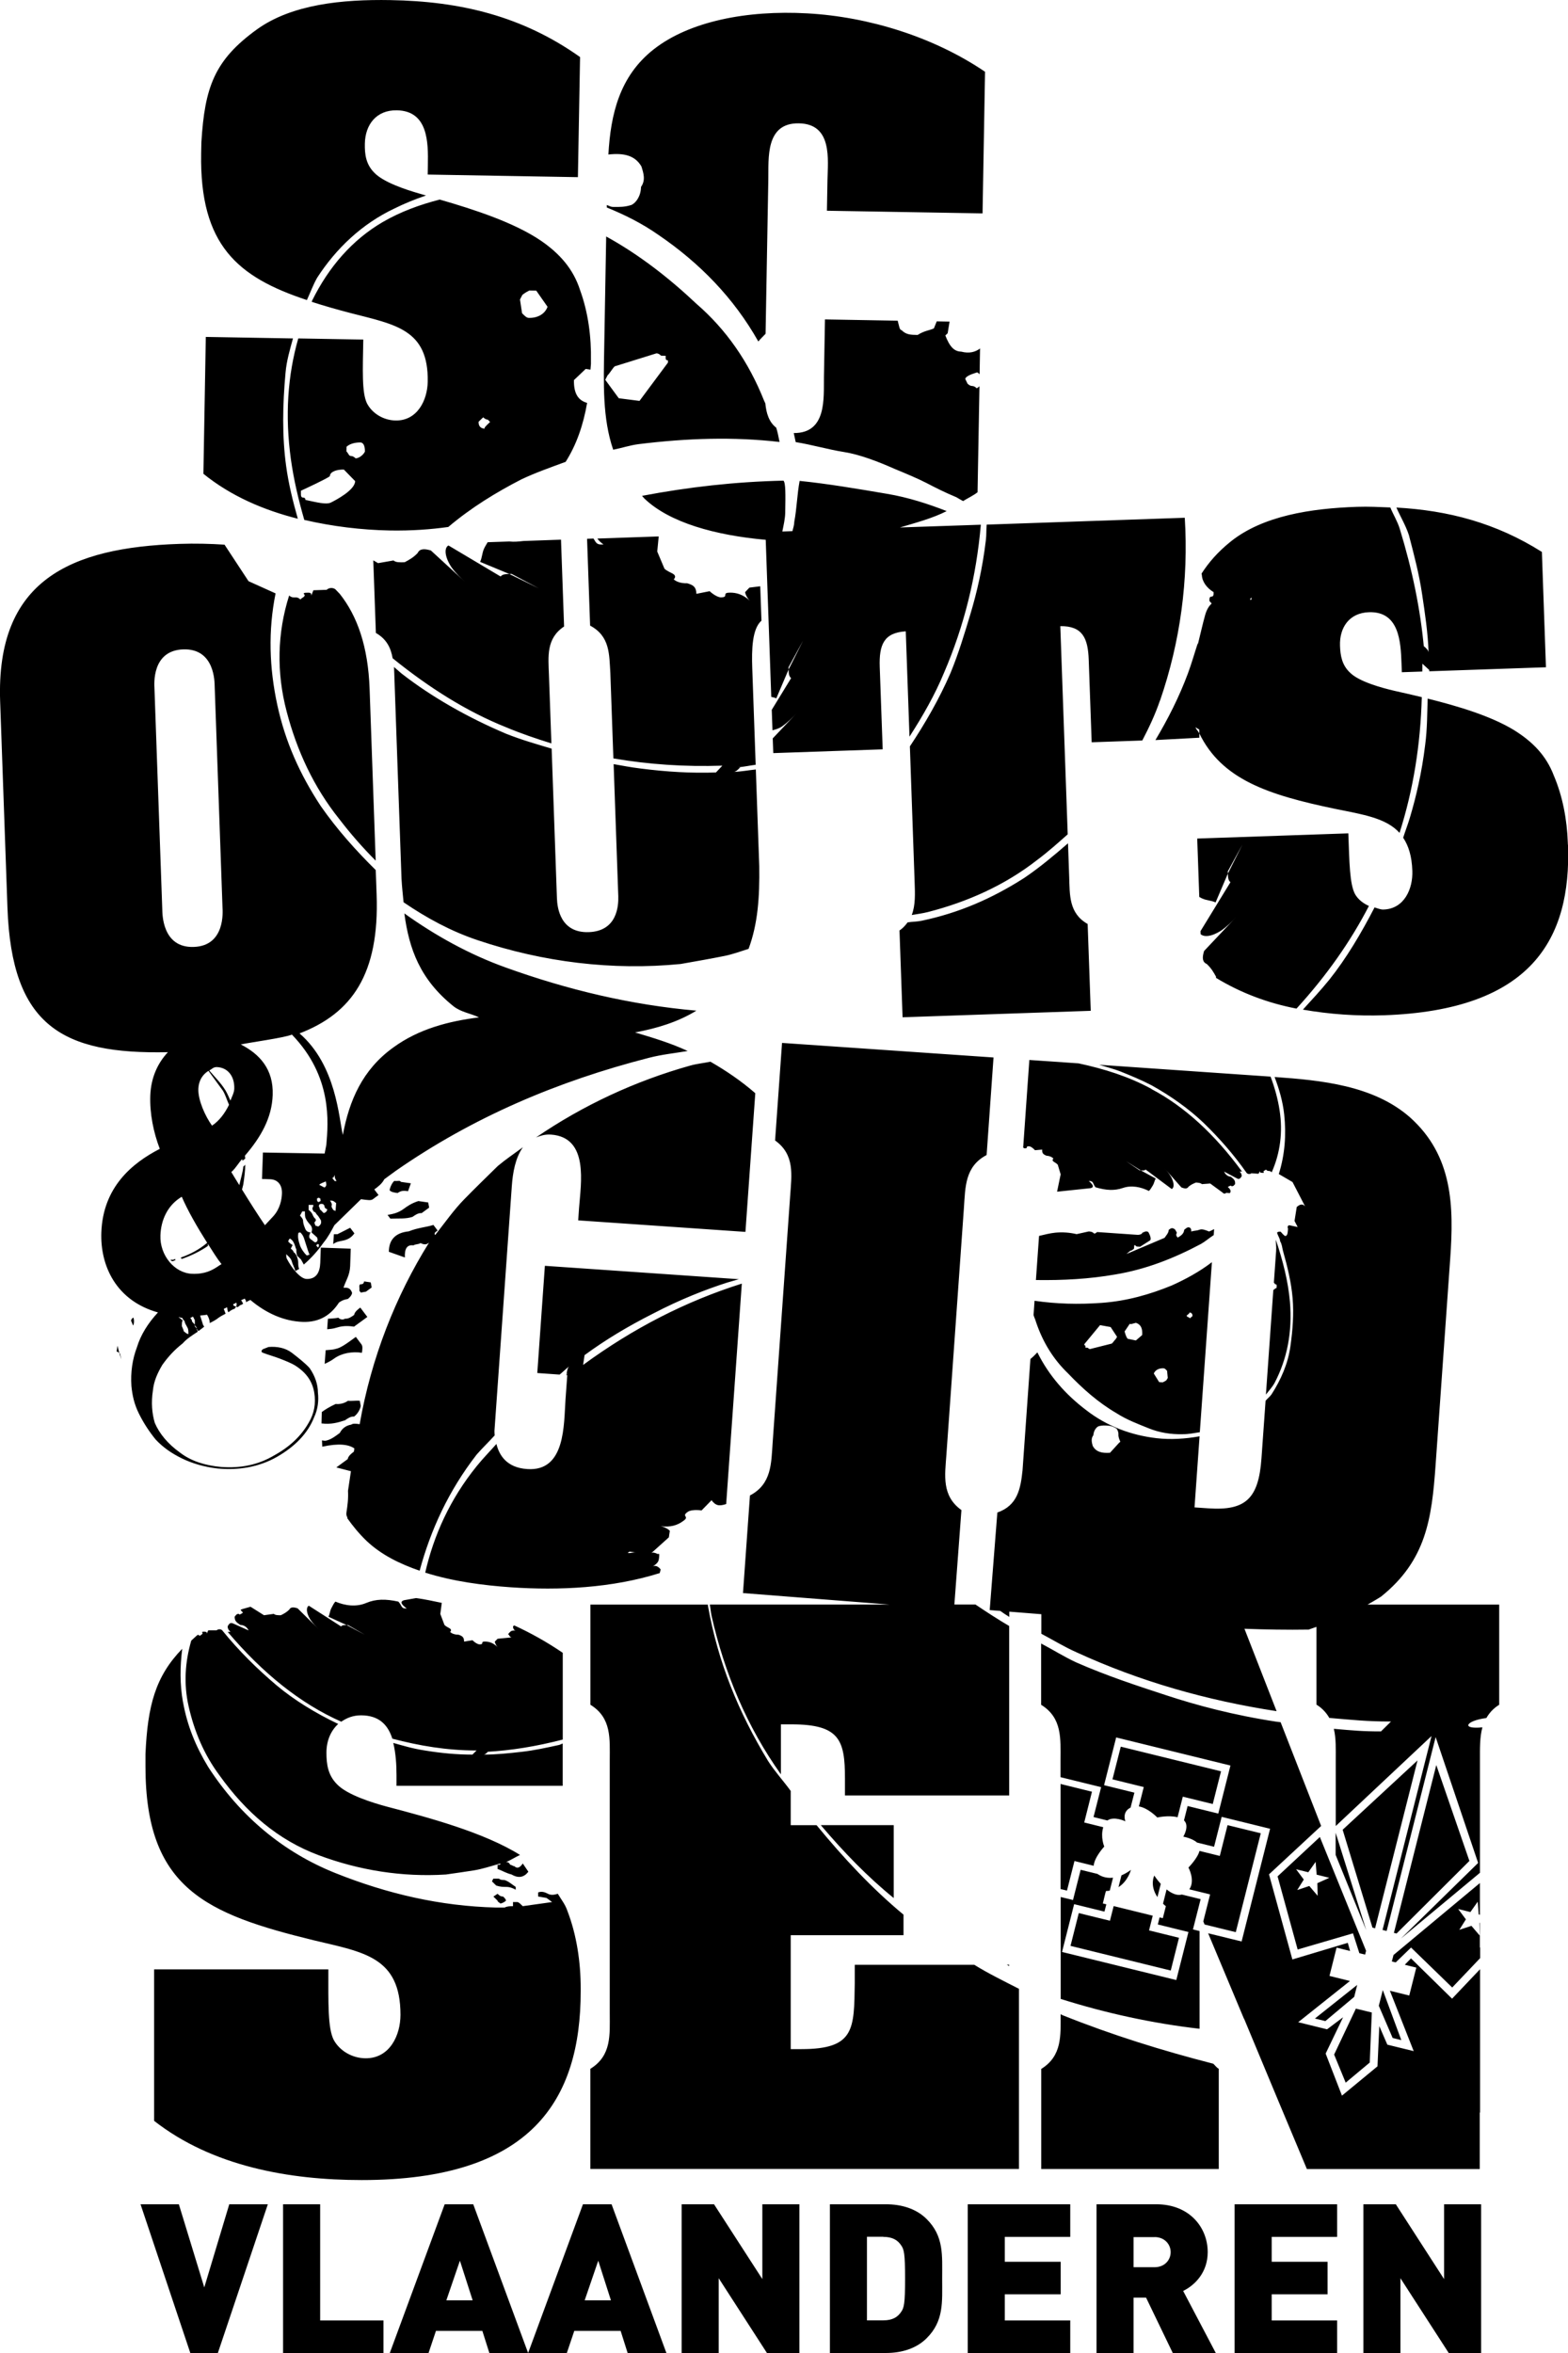<svg width="32" height="48" viewBox="0 0 32 48" fill="none" xmlns="http://www.w3.org/2000/svg">
<g clip-path="url(#clip0_916_32871)">
<path d="M22.865 29.411L22.838 29.433L22.653 29.636C22.482 29.648 22.363 29.616 22.299 29.492C22.28 29.419 22.261 29.345 22.314 29.277C22.32 29.182 22.374 29.113 22.424 29.093C22.498 29.075 22.547 29.078 22.619 29.083C22.691 29.088 22.738 29.115 22.785 29.142C22.807 29.167 22.828 29.217 22.825 29.264C22.822 29.312 22.842 29.361 22.864 29.411H22.865ZM30.332 35.05C30.391 34.948 30.47 34.854 30.596 34.776V32.733H27.909C28.059 32.65 28.159 32.586 28.159 32.586C28.168 32.579 28.177 32.576 28.186 32.569C29.106 31.83 29.22 30.982 29.298 29.882L29.596 25.678C29.672 24.604 29.652 23.576 28.773 22.791C28.029 22.14 26.961 22.037 26.012 21.97C26.105 22.216 26.179 22.466 26.208 22.735C26.252 23.146 26.223 23.551 26.098 23.95L26.378 24.113L26.635 24.61C26.59 24.559 26.541 24.556 26.464 24.622L26.419 24.907L26.483 25.031L26.316 24.995C26.292 24.994 26.266 25.015 26.286 25.065C26.281 25.136 26.278 25.184 26.252 25.206C26.226 25.228 26.203 25.203 26.136 25.126C26.112 25.124 26.087 25.122 26.062 25.144C26.081 25.217 26.126 25.269 26.123 25.316C26.166 25.391 26.163 25.439 26.182 25.512C26.279 25.854 26.354 26.171 26.38 26.485C26.406 26.798 26.382 27.132 26.335 27.464C26.285 27.82 26.141 28.146 25.949 28.445C25.915 28.493 25.866 28.529 25.828 28.575L25.744 29.752C25.686 30.564 25.427 30.823 24.657 30.769L24.378 30.75L24.481 29.3C24.19 29.352 23.894 29.372 23.6 29.338C23.094 29.279 22.596 29.101 22.158 28.759C21.743 28.443 21.405 28.06 21.171 27.588C21.122 27.64 21.075 27.686 21.029 27.723L20.868 29.995C20.828 30.375 20.764 30.712 20.354 30.855L20.198 32.845L20.414 32.862C20.474 32.904 20.535 32.947 20.598 32.984V32.877L21.252 32.929V33.328C21.489 33.453 21.723 33.597 21.965 33.704C23.264 34.301 24.627 34.688 26.053 34.907L25.397 33.226C25.819 33.242 26.266 33.25 26.707 33.243C26.707 33.243 26.776 33.22 26.866 33.187V34.773C26.991 34.851 27.07 34.944 27.129 35.045C27.608 35.085 27.891 35.118 28.388 35.118L28.183 35.32C27.799 35.32 27.614 35.301 27.221 35.267C27.269 35.464 27.26 35.683 27.26 35.902V37.25L29.215 35.414L28.215 39.37L28.299 39.391L29.299 35.435L30.166 38.003L28.59 39.546L30.203 38.204V35.902C30.203 35.672 30.197 35.443 30.253 35.237C29.811 35.282 29.91 35.102 30.333 35.047L30.332 35.05ZM19.293 6.843L19.34 6.798L19.379 6.561L19.117 6.556L19.059 6.699C18.964 6.744 18.87 6.742 18.727 6.833C18.586 6.831 18.492 6.829 18.399 6.734C18.358 6.734 18.351 6.654 18.32 6.542L16.836 6.516L16.815 7.694C16.808 8.117 16.878 8.839 16.199 8.834C16.21 8.893 16.229 8.964 16.239 9.019C16.568 9.071 16.896 9.169 17.225 9.221C17.553 9.273 17.927 9.419 18.255 9.564C18.489 9.661 18.723 9.758 18.91 9.854C19.096 9.951 19.283 10.046 19.517 10.143C19.556 10.167 19.614 10.199 19.655 10.222C19.751 10.161 19.864 10.11 19.95 10.042L19.989 7.88C19.971 7.893 19.957 7.909 19.933 7.921C19.902 7.89 19.871 7.874 19.839 7.874C19.807 7.873 19.776 7.857 19.745 7.826L19.7 7.732C19.7 7.686 19.796 7.64 19.938 7.597C19.956 7.597 19.974 7.622 19.992 7.634L20.001 7.109C19.907 7.18 19.782 7.217 19.616 7.173C19.474 7.17 19.382 7.075 19.292 6.842L19.293 6.843ZM20.017 10.704L18.366 10.76C18.696 10.662 19.035 10.572 19.32 10.426C18.937 10.277 18.536 10.147 18.104 10.074C17.493 9.97 16.883 9.867 16.319 9.81C16.267 10.088 16.262 10.367 16.21 10.644C16.209 10.712 16.187 10.772 16.172 10.835L15.966 10.842C15.991 10.715 16.022 10.59 16.025 10.456C16.031 10.084 16.035 9.852 15.989 9.805C15.004 9.827 14.052 9.935 13.103 10.115C13.12 10.133 13.132 10.152 13.15 10.169C13.663 10.663 14.604 10.921 15.627 11.012L15.74 14.216C15.775 14.224 15.809 14.23 15.843 14.246L16.094 13.657L16.092 13.613L16.39 13.067L16.094 13.657C16.097 13.746 16.099 13.791 16.145 13.834L15.75 14.48L15.765 14.898C15.826 14.879 15.882 14.869 15.954 14.823C16.086 14.729 16.174 14.636 16.261 14.545L15.77 15.063L15.781 15.363L18.014 15.286L17.954 13.609C17.938 13.154 18.036 12.906 18.485 12.879L18.561 15.027C18.836 14.601 19.081 14.17 19.264 13.728C19.679 12.765 19.925 11.761 20.017 10.704ZM8.882 25.197C8.863 25.172 8.866 25.149 8.892 25.131L8.931 25.102L8.845 24.988C8.7 25.035 8.526 25.044 8.342 25.119C8.063 25.147 7.936 25.298 7.936 25.536L8.263 25.652C8.254 25.481 8.302 25.385 8.438 25.405C8.476 25.377 8.544 25.387 8.582 25.358C8.679 25.406 8.717 25.378 8.756 25.349C8.075 26.44 7.578 27.694 7.34 29.053C7.273 29.043 7.206 29.033 7.167 29.062C7.061 29.08 6.984 29.137 6.934 29.232C6.819 29.317 6.741 29.374 6.634 29.392C6.613 29.389 6.593 29.386 6.571 29.383C6.574 29.425 6.574 29.469 6.577 29.512C6.911 29.439 7.111 29.464 7.232 29.547L7.222 29.613C7.183 29.642 7.106 29.699 7.096 29.765C7.019 29.822 6.942 29.878 6.864 29.935L7.162 30.012C7.142 30.145 7.123 30.279 7.102 30.412C7.111 30.583 7.091 30.716 7.071 30.849C7.064 30.894 7.071 30.928 7.09 30.954C7.09 30.954 7.09 30.958 7.087 30.97C7.197 31.125 7.321 31.279 7.477 31.43C7.783 31.721 8.164 31.903 8.564 32.042C8.787 31.217 9.151 30.415 9.728 29.672C9.846 29.537 9.975 29.415 10.095 29.282C10.093 29.248 10.09 29.204 10.091 29.187L10.445 24.198C10.464 23.922 10.518 23.617 10.672 23.403C10.501 23.529 10.323 23.648 10.16 23.785C9.917 24.022 9.675 24.259 9.472 24.467C9.268 24.675 9.094 24.922 8.88 25.196L8.882 25.197ZM8.538 24.501C8.393 24.548 8.315 24.605 8.238 24.661C8.122 24.746 8.015 24.765 7.909 24.784L7.967 24.86C8.14 24.851 8.276 24.87 8.42 24.823C8.459 24.795 8.536 24.738 8.604 24.748C8.642 24.72 8.72 24.663 8.758 24.635L8.739 24.53L8.537 24.501H8.538ZM8.327 24.3L8.385 24.139C8.318 24.129 8.25 24.119 8.183 24.11C8.154 24.071 8.116 24.1 8.048 24.09C8.009 24.118 7.961 24.213 7.951 24.28C7.98 24.318 8.047 24.328 8.115 24.337C8.192 24.28 8.259 24.29 8.327 24.3ZM7.225 26.825C7.187 26.853 7.11 26.91 7.042 26.9C7.003 26.929 6.936 26.919 6.907 26.881C6.826 26.895 6.756 26.9 6.692 26.902L6.677 27.116C6.738 27.109 6.787 27.11 6.878 27.081C7.022 27.034 7.158 27.054 7.225 27.063L7.497 26.865L7.353 26.674C7.314 26.702 7.237 26.759 7.227 26.825H7.225ZM6.933 25.321C7.039 25.302 7.145 25.284 7.233 25.16L7.146 25.046L6.885 25.178H6.814L6.8 25.378C6.841 25.349 6.883 25.33 6.933 25.322V25.321ZM6.33 33.034C6.387 33.118 6.445 33.175 6.501 33.231L6.073 32.809C5.988 32.781 5.93 32.781 5.902 32.837C5.845 32.893 5.788 32.922 5.731 32.95C5.674 32.95 5.617 32.95 5.588 32.922L5.388 32.95L5.113 32.777C5.047 32.798 4.975 32.813 4.91 32.837C4.922 32.856 4.931 32.874 4.96 32.894C4.931 32.922 4.875 32.951 4.875 32.922C4.818 32.922 4.818 32.951 4.789 32.979C4.789 33.063 4.818 33.092 4.904 33.148C4.989 33.148 5.047 33.204 5.074 33.26L4.761 33.12C4.704 33.092 4.675 33.12 4.646 33.176C4.646 33.233 4.675 33.26 4.703 33.289H4.646C5.36 34.133 6.13 34.751 6.957 35.118C6.961 35.119 6.963 35.119 6.966 35.121C7.075 35.046 7.202 34.992 7.368 34.992C7.747 34.992 7.921 35.199 8.007 35.468C8.555 35.613 9.121 35.709 9.726 35.709L9.641 35.793C9.327 35.793 9.013 35.765 8.671 35.709C8.417 35.67 8.226 35.611 8.026 35.555C8.078 35.769 8.092 36.006 8.092 36.215V36.43H11.484V35.567C11.457 35.575 11.437 35.589 11.411 35.596C11.154 35.652 10.897 35.709 10.64 35.737C10.384 35.766 10.127 35.793 9.87 35.793C9.899 35.793 9.927 35.765 9.956 35.737H9.927C10.437 35.709 10.947 35.625 11.485 35.486V33.717C11.16 33.495 10.829 33.311 10.493 33.157L10.47 33.177C10.47 33.233 10.498 33.261 10.526 33.261C10.47 33.261 10.441 33.261 10.412 33.289C10.383 33.318 10.354 33.346 10.383 33.346C10.402 33.383 10.421 33.402 10.441 33.402L10.155 33.43C10.155 33.43 10.127 33.459 10.099 33.487C10.099 33.516 10.127 33.571 10.155 33.6C10.07 33.516 9.985 33.487 9.899 33.487C9.87 33.487 9.842 33.487 9.842 33.516C9.842 33.544 9.814 33.544 9.785 33.544C9.756 33.544 9.699 33.516 9.642 33.46L9.471 33.488C9.471 33.404 9.442 33.375 9.357 33.347C9.271 33.347 9.214 33.319 9.186 33.29C9.214 33.262 9.214 33.234 9.157 33.206C9.157 33.206 9.1 33.178 9.071 33.149L8.986 32.924L9.016 32.698C8.842 32.662 8.669 32.623 8.49 32.6L8.244 32.644C8.158 32.672 8.187 32.728 8.301 32.812C8.244 32.812 8.216 32.812 8.187 32.756C8.187 32.756 8.158 32.699 8.129 32.672C7.873 32.616 7.673 32.616 7.473 32.7C7.273 32.785 7.045 32.757 6.845 32.672C6.816 32.7 6.788 32.756 6.759 32.813C6.731 32.87 6.731 32.925 6.703 32.981L7.073 33.15H7.102L7.445 33.347L7.074 33.15C7.017 33.15 6.989 33.15 6.96 33.178L6.303 32.756C6.246 32.785 6.246 32.896 6.332 33.037L6.33 33.034ZM4.133 33.315C4.133 33.344 4.105 33.344 4.077 33.371C4.055 33.35 4.047 33.351 4.034 33.35C3.985 33.39 3.947 33.43 3.903 33.468C3.777 33.902 3.746 34.353 3.849 34.806C3.963 35.313 4.163 35.791 4.477 36.213C5.019 36.972 5.675 37.536 6.503 37.845C7.331 38.155 8.215 38.295 9.1 38.239C9.3 38.211 9.5 38.182 9.671 38.155C9.842 38.127 10.013 38.071 10.213 38.014C10.213 38.033 10.203 38.042 10.184 38.042H10.155V38.127C10.241 38.155 10.326 38.211 10.441 38.239C10.584 38.323 10.697 38.295 10.783 38.182L10.669 38.014C10.613 38.098 10.555 38.127 10.498 38.07C10.47 38.07 10.441 38.041 10.413 38.041C10.384 37.985 10.355 37.985 10.327 37.985C10.425 37.946 10.516 37.884 10.613 37.84C9.874 37.379 8.75 37.078 7.902 36.856C7.602 36.776 7.084 36.614 6.88 36.4C6.69 36.212 6.662 35.983 6.662 35.755C6.662 35.511 6.75 35.307 6.902 35.168C6.44 34.948 6.003 34.68 5.648 34.383C5.249 34.045 4.877 33.68 4.535 33.258C4.507 33.229 4.45 33.229 4.421 33.258H4.25C4.221 33.315 4.221 33.342 4.221 33.315C4.221 33.287 4.193 33.286 4.165 33.286C4.137 33.286 4.108 33.286 4.136 33.315L4.133 33.315ZM3.734 34.722C3.669 34.359 3.673 33.997 3.719 33.634C3.173 34.198 3.012 34.791 2.969 35.782V36.037C2.969 38.523 4.208 39.046 6.416 39.584C7.424 39.825 8.173 39.919 8.173 41.101C8.173 41.518 7.955 41.988 7.465 41.988C7.193 41.988 6.934 41.84 6.81 41.612C6.688 41.37 6.701 40.86 6.701 40.174H3.145V43.264C4.331 44.191 5.897 44.472 7.382 44.472C10.857 44.472 11.851 42.834 11.851 40.618V40.564C11.851 40.027 11.77 39.476 11.579 38.979C11.534 38.846 11.452 38.747 11.385 38.634L11.382 38.632C11.296 38.66 11.239 38.66 11.182 38.632C11.125 38.604 11.068 38.575 10.982 38.604V38.688L11.153 38.717L11.268 38.801L10.668 38.885C10.612 38.829 10.583 38.801 10.554 38.801H10.469V38.885C10.412 38.885 10.354 38.885 10.298 38.913H10.127C8.985 38.885 7.901 38.632 6.845 38.21C5.789 37.788 4.904 37.057 4.248 36.044C3.992 35.622 3.82 35.199 3.735 34.721L3.734 34.722ZM10.04 38.379L10.126 38.464C10.211 38.492 10.269 38.492 10.326 38.492C10.411 38.492 10.469 38.52 10.525 38.549V38.492C10.44 38.436 10.382 38.379 10.297 38.352C10.268 38.352 10.211 38.352 10.183 38.323H10.068L10.04 38.379H10.04ZM10.155 38.632L10.069 38.689C10.098 38.717 10.126 38.745 10.155 38.773C10.155 38.801 10.183 38.801 10.211 38.83C10.24 38.83 10.297 38.801 10.326 38.773C10.326 38.745 10.297 38.717 10.269 38.689C10.212 38.689 10.183 38.66 10.155 38.632ZM6.646 27.543L6.626 27.823C6.696 27.79 6.764 27.755 6.816 27.716C6.971 27.603 7.183 27.566 7.386 27.596C7.396 27.529 7.405 27.463 7.377 27.425L7.262 27.272C7.068 27.414 6.952 27.499 6.846 27.518C6.787 27.537 6.713 27.535 6.646 27.544V27.543ZM6.851 28.64C6.736 28.693 6.641 28.75 6.567 28.805C6.565 28.883 6.562 28.961 6.561 29.037C6.757 29.062 6.9 29.019 7.042 28.973C7.081 28.945 7.158 28.888 7.225 28.898C7.303 28.841 7.351 28.746 7.362 28.68L7.343 28.576C7.276 28.566 7.17 28.584 7.102 28.575C7.025 28.631 6.919 28.65 6.851 28.64L6.851 28.64ZM7.354 26.197C7.315 26.225 7.344 26.264 7.334 26.33L7.363 26.368L7.469 26.349L7.585 26.264L7.566 26.16L7.431 26.14C7.424 26.185 7.399 26.203 7.354 26.197ZM12.809 31.68L12.847 31.652C12.915 31.661 12.982 31.671 12.982 31.671C12.915 31.661 12.876 31.69 12.809 31.68ZM10.759 29.968C10.329 29.939 10.185 29.674 10.131 29.456C9.998 29.607 9.86 29.746 9.73 29.907C9.182 30.583 8.852 31.32 8.678 32.081C9.244 32.26 9.855 32.34 10.428 32.38C11.406 32.447 12.491 32.397 13.464 32.09L13.483 32.016C13.425 31.94 13.358 31.93 13.319 31.959C13.396 31.902 13.435 31.874 13.446 31.807C13.455 31.741 13.465 31.674 13.427 31.703C13.363 31.671 13.318 31.664 13.292 31.683L13.65 31.361C13.65 31.361 13.66 31.295 13.67 31.229C13.641 31.191 13.545 31.143 13.478 31.132C13.68 31.161 13.825 31.115 13.941 31.029C13.98 31.001 14.018 30.973 13.99 30.934C13.961 30.896 13.999 30.868 14.038 30.84C14.077 30.811 14.183 30.793 14.318 30.812L14.521 30.604C14.608 30.718 14.675 30.728 14.82 30.682L15.139 26.185C13.999 26.545 12.925 27.093 11.9 27.844L11.93 27.644C12.356 27.332 12.81 27.058 13.333 26.794C13.893 26.502 14.405 26.304 14.84 26.164C14.918 26.139 15.001 26.12 15.079 26.095L11.12 25.822L10.965 28.009L11.421 28.041C11.489 27.986 11.55 27.922 11.62 27.871C11.582 27.9 11.572 27.966 11.562 28.032L11.6 28.004C11.583 28.018 11.568 28.035 11.551 28.049L11.577 28.051L11.541 28.549C11.505 29.059 11.544 30.023 10.76 29.968H10.759ZM12.444 35.903V41.075C12.444 41.504 12.485 41.934 12.048 42.203V44.245H20.795V40.571C20.488 40.413 20.177 40.263 19.884 40.081H17.444V40.457C17.43 41.397 17.444 41.801 16.354 41.801H16.137V39.477H18.439V39.058C17.795 38.524 17.213 37.9 16.665 37.233H16.137V36.534C15.987 36.328 15.818 36.145 15.678 35.928C15.064 34.918 14.654 33.908 14.449 32.764C14.447 32.754 14.447 32.744 14.445 32.733H12.049V34.776C12.485 35.044 12.444 35.474 12.444 35.904L12.444 35.903ZM20.596 40.08H20.545C20.562 40.088 20.578 40.097 20.596 40.104V40.08ZM18.239 38.719V37.232H16.751C17.216 37.779 17.704 38.286 18.239 38.719ZM14.088 21.737C12.962 22.052 11.899 22.547 10.94 23.203C11.029 23.17 11.117 23.137 11.243 23.145C12.026 23.199 11.853 24.148 11.817 24.646L11.8 24.895L15.213 25.13L15.414 22.301C15.13 22.054 14.821 21.843 14.498 21.658C14.361 21.687 14.224 21.699 14.088 21.737ZM15.305 30.508L15.163 32.498L18.153 32.732H14.486C14.501 32.81 14.505 32.887 14.522 32.964C14.784 34.124 15.24 35.219 15.937 36.196V35.176H16.155C17.135 35.176 17.244 35.498 17.244 36.277V36.627H20.596V33.17C20.356 33.029 20.133 32.883 19.907 32.731H19.477L19.621 30.805C19.215 30.514 19.284 30.097 19.314 29.678L19.672 24.636C19.701 24.217 19.691 23.795 20.135 23.562L20.276 21.572L15.96 21.275L15.818 23.265C16.225 23.556 16.155 23.973 16.126 24.392L15.768 29.434C15.739 29.853 15.748 30.275 15.305 30.507V30.508ZM18.809 18.783C18.714 18.803 18.618 18.801 18.523 18.816C18.478 18.875 18.431 18.932 18.357 18.981L18.42 20.752L22.26 20.62L22.197 18.849C21.811 18.63 21.833 18.255 21.82 17.883L21.796 17.203C21.513 17.448 21.226 17.69 20.905 17.908C20.241 18.332 19.573 18.622 18.809 18.783ZM23.497 22.212C23.034 21.96 22.533 21.804 22.011 21.692L21.007 21.623L20.881 23.411C20.89 23.413 20.897 23.424 20.906 23.425C20.93 23.426 20.954 23.428 20.956 23.404C20.958 23.381 20.982 23.383 21.006 23.384C21.03 23.386 21.077 23.413 21.122 23.464L21.269 23.451C21.264 23.522 21.287 23.548 21.357 23.576C21.43 23.581 21.476 23.609 21.499 23.634C21.474 23.656 21.472 23.68 21.518 23.707C21.518 23.707 21.565 23.734 21.587 23.759L21.646 23.956L21.573 24.31L22.259 24.238C22.333 24.219 22.312 24.169 22.22 24.091C22.269 24.094 22.293 24.096 22.314 24.145C22.314 24.145 22.334 24.195 22.358 24.22C22.572 24.283 22.741 24.294 22.916 24.234C23.09 24.174 23.282 24.212 23.447 24.295C23.473 24.273 23.5 24.227 23.528 24.181C23.556 24.135 23.559 24.087 23.586 24.041L23.282 23.876L23.258 23.875L22.98 23.687L23.282 23.876C23.331 23.879 23.354 23.881 23.381 23.859L23.912 24.255C23.962 24.235 23.968 24.14 23.904 24.015C23.861 23.941 23.816 23.89 23.771 23.839L24.109 24.222C24.18 24.251 24.228 24.255 24.256 24.208C24.308 24.164 24.358 24.143 24.408 24.123C24.457 24.127 24.505 24.13 24.527 24.156L24.698 24.143L24.952 24.329C24.974 24.354 24.999 24.357 25.024 24.334C25.048 24.336 25.073 24.337 25.097 24.339C25.122 24.317 25.127 24.269 25.057 24.216C25.083 24.195 25.132 24.174 25.131 24.198C25.179 24.201 25.181 24.178 25.206 24.155C25.211 24.084 25.189 24.058 25.12 24.005C25.048 24 25.002 23.949 24.982 23.9L25.24 24.037C25.287 24.065 25.312 24.042 25.34 23.996C25.343 23.948 25.321 23.923 25.299 23.897L25.348 23.9C24.794 23.143 24.177 22.573 23.497 22.215L23.497 22.212ZM24.035 25.246C24.013 25.221 23.99 25.195 24.018 25.149C24.018 25.149 23.997 25.1 23.974 25.074C23.927 25.046 23.904 25.045 23.852 25.089C23.847 25.16 23.795 25.205 23.767 25.251L22.989 25.581C23.016 25.559 23.041 25.537 23.068 25.515C23.091 25.516 23.118 25.494 23.143 25.472L23.148 25.4C23.164 25.401 23.18 25.411 23.195 25.428C23.219 25.43 23.244 25.431 23.267 25.433L23.471 25.303C23.497 25.281 23.478 25.207 23.435 25.133C23.388 25.105 23.363 25.128 23.312 25.148C23.311 25.172 23.261 25.193 23.212 25.19L22.39 25.133C22.363 25.155 22.338 25.178 22.315 25.152C22.293 25.127 22.244 25.122 22.219 25.121L21.972 25.176C21.828 25.142 21.683 25.132 21.536 25.146C21.427 25.157 21.316 25.186 21.205 25.212L21.141 26.112C21.69 26.12 22.226 26.092 22.764 25.998C23.379 25.896 23.954 25.672 24.511 25.375C24.596 25.327 24.684 25.25 24.77 25.195L24.778 25.073C24.743 25.089 24.711 25.11 24.674 25.122C24.604 25.093 24.532 25.065 24.483 25.085C24.433 25.105 24.384 25.102 24.31 25.122C24.312 25.098 24.314 25.074 24.291 25.049C24.245 25.021 24.219 25.044 24.167 25.088C24.162 25.16 24.111 25.204 24.034 25.247L24.035 25.246ZM24.335 26.849L24.309 26.871L24.284 26.893C24.269 26.876 24.254 26.867 24.237 26.866L24.215 26.84C24.267 26.796 24.293 26.774 24.268 26.772C24.317 26.776 24.339 26.802 24.336 26.849H24.335ZM23.832 28.11L23.804 28.156C23.804 28.156 23.779 28.178 23.728 28.199L23.656 28.194L23.547 28.019C23.576 27.949 23.652 27.906 23.749 27.913C23.773 27.914 23.796 27.94 23.818 27.965L23.832 28.11V28.11ZM23.31 27.234L23.181 27.345L23.013 27.31C22.991 27.285 22.97 27.234 22.951 27.161L23.059 27.001C23.058 27.024 23.108 27.004 23.182 26.985C23.277 27.016 23.32 27.091 23.31 27.234ZM22.797 27.271L22.77 27.317C22.745 27.339 22.717 27.385 22.691 27.408L22.246 27.52C22.23 27.519 22.214 27.51 22.199 27.494C22.199 27.494 22.175 27.492 22.15 27.49L22.152 27.467C22.153 27.451 22.146 27.443 22.13 27.442L22.131 27.418L22.45 27.032L22.666 27.071L22.798 27.272L22.797 27.271ZM24.486 29.217L24.733 25.746C24.733 25.746 24.73 25.749 24.73 25.75C24.472 25.947 24.194 26.096 23.918 26.221C23.467 26.406 22.996 26.541 22.482 26.578C22.008 26.612 21.559 26.6 21.113 26.535L21.093 26.826C21.102 26.866 21.126 26.906 21.142 26.965C21.282 27.383 21.501 27.733 21.797 28.017C22.091 28.325 22.412 28.611 22.785 28.828C22.994 28.963 23.231 29.051 23.444 29.137C23.657 29.224 23.897 29.264 24.141 29.257C24.26 29.258 24.373 29.233 24.488 29.216L24.486 29.217ZM25.922 21.962L22.432 21.721C22.579 21.767 22.748 21.81 22.865 21.857C23.078 21.943 23.291 22.03 23.502 22.14C23.899 22.36 24.269 22.625 24.566 22.909C24.884 23.218 25.177 23.55 25.442 23.928C25.464 23.953 25.513 23.957 25.539 23.934C25.588 23.938 25.636 23.941 25.684 23.944C25.712 23.898 25.714 23.875 25.712 23.898C25.71 23.922 25.734 23.924 25.759 23.925C25.782 23.927 25.807 23.929 25.784 23.904C25.786 23.88 25.81 23.882 25.836 23.859C25.851 23.876 25.866 23.885 25.883 23.886C25.907 23.887 25.931 23.889 25.953 23.915C26.128 23.52 26.182 23.092 26.115 22.656C26.079 22.417 26.014 22.186 25.93 21.962C25.927 21.962 25.924 21.962 25.922 21.962ZM26.037 25.285C26.038 25.366 26.049 25.43 26.043 25.524L25.997 26.171C26.003 26.173 26.005 26.171 26.012 26.174C26.011 26.189 26.018 26.198 26.034 26.199C26.058 26.2 26.056 26.224 26.054 26.248L26.053 26.272C26.026 26.282 26.009 26.3 25.986 26.317L25.835 28.449C25.895 28.37 25.962 28.301 26.012 28.211C26.266 27.725 26.377 27.181 26.325 26.554C26.287 26.128 26.18 25.716 26.036 25.285L26.037 25.285ZM27.517 17L24.433 17.106L24.475 18.297C24.498 18.307 24.51 18.319 24.534 18.329C24.626 18.37 24.716 18.367 24.808 18.409L25.059 17.82L25.057 17.776L25.355 17.23L25.059 17.82C25.062 17.909 25.064 17.954 25.111 17.997L24.5 18.995L24.503 19.057C24.569 19.118 24.721 19.112 24.92 18.985C25.052 18.892 25.14 18.799 25.227 18.707L24.573 19.4C24.532 19.535 24.535 19.624 24.628 19.665C24.721 19.751 24.77 19.839 24.818 19.926C24.818 19.934 24.815 19.939 24.815 19.947C25.32 20.255 25.874 20.462 26.459 20.575C27.075 19.901 27.564 19.203 27.937 18.481C27.821 18.429 27.72 18.352 27.656 18.244C27.543 18.038 27.539 17.595 27.517 17.001L27.517 17ZM24.479 39.392L24.346 39.359L24.503 38.742L24.121 38.648C24.015 38.676 23.904 38.621 23.808 38.543L23.735 38.834C23.753 38.851 23.771 38.869 23.793 38.886L23.731 39.13L23.665 39.114L23.629 39.258L24.254 39.412L24.006 40.392L21.674 39.819L21.921 38.844L22.54 38.996L22.578 38.847L22.507 38.83C22.507 38.83 22.566 38.576 22.571 38.576C22.598 38.575 22.624 38.572 22.648 38.568L22.715 38.304C22.614 38.315 22.503 38.3 22.397 38.227L22.054 38.143L21.898 38.759L21.647 38.698V40.777C22.572 41.069 23.519 41.275 24.481 41.386V39.394L24.479 39.392ZM24.272 38.541L24.696 38.645L24.557 39.195L24.583 39.259L25.22 39.415L25.73 37.398L25.052 37.232L24.894 37.86L24.48 37.758C24.439 37.911 24.254 38.097 24.254 38.097C24.254 38.097 24.398 38.359 24.272 38.541V38.541ZM22.705 36.298L23.342 36.455L23.242 36.85C23.434 36.882 23.618 37.076 23.618 37.076C23.618 37.076 23.844 37.024 24.032 37.071L24.139 36.651L24.75 36.801L24.919 36.134L22.873 35.631L22.703 36.299L22.705 36.298ZM23.525 39.079L22.728 38.883L22.652 39.182L22.016 39.026L21.847 39.695L23.893 40.198L24.061 39.53L23.45 39.379L23.525 39.079H23.525ZM22.826 38.497C23.022 38.373 23.08 38.144 23.08 38.144C23.08 38.144 23.002 38.208 22.887 38.256L22.826 38.497ZM23.557 38.261C23.557 38.261 23.456 38.454 23.621 38.7L23.689 38.43C23.608 38.341 23.557 38.261 23.557 38.261ZM21.645 38.536L21.775 38.567L21.928 37.964L22.32 38.061C22.334 37.884 22.536 37.669 22.536 37.669C22.536 37.669 22.454 37.481 22.515 37.274L22.127 37.178L22.285 36.55L21.644 36.392V38.535L21.645 38.536ZM21.645 36.254L22.472 36.457L22.317 37.067L22.6 37.137C22.734 37.042 22.967 37.154 22.967 37.154C22.967 37.154 22.89 36.964 23.073 36.874L23.151 36.569L22.532 36.417L22.779 35.443L25.111 36.016L24.863 36.996L24.237 36.842L24.163 37.135C24.283 37.247 24.149 37.467 24.149 37.467C24.149 37.467 24.332 37.499 24.429 37.587L24.777 37.673L24.932 37.063L25.92 37.306L25.339 39.605L24.656 39.438L25.387 41.182C25.387 41.182 25.389 41.182 25.39 41.182L26.067 42.806H26.067L26.671 44.247H30.199V43.094H30.205V40.171L29.634 40.772L28.796 39.95L28.669 40.08L28.904 40.138L28.76 40.708L28.365 40.61L28.851 41.842L28.313 41.71L28.149 41.332L28.112 42.152L27.387 42.75L27.054 41.892L27.41 41.151L27.083 41.397L26.494 41.252L27.55 40.411L27.132 40.308L27.277 39.731L27.553 39.799L27.506 39.633L26.375 39.972L25.898 38.236L26.962 37.249L26.135 35.132C26.108 35.128 26.084 35.127 26.057 35.123C25.169 34.988 24.419 34.786 23.804 34.584C23.189 34.383 22.575 34.181 21.961 33.911C21.714 33.796 21.488 33.653 21.248 33.527V34.777C21.683 35.046 21.643 35.476 21.643 35.905V36.255L21.645 36.254ZM30.193 39.227L30.198 39.484L30.029 39.286L29.782 39.368L29.916 39.154L29.759 38.943L30.008 39.005L30.158 38.793L30.178 39.054L30.202 39.06V38.413L28.439 39.881L28.405 40.013L28.484 40.032L28.797 39.729L29.637 40.544L30.207 39.945V39.728H30.201V39.224L30.193 39.227ZM29.312 36.006L28.447 39.43L28.501 39.443L29.988 37.962L29.312 36.006ZM27.048 41.229L27.637 40.735L27.698 40.491L26.835 41.177L27.048 41.229V41.229ZM27.996 41.054L27.671 40.975L27.227 41.912L27.463 42.485L27.954 42.075L27.996 41.054ZM26.721 38.473L26.474 38.556L26.608 38.342L26.451 38.132L26.7 38.193L26.85 37.981L26.87 38.242L27.129 38.306L26.885 38.416L26.891 38.673L26.722 38.475L26.721 38.473ZM26.483 39.769L27.612 39.439L27.742 39.844L27.859 39.873L27.879 39.795L26.936 37.474L26.073 38.277L26.483 39.77L26.483 39.769ZM27.882 39.375L27.258 37.387V37.839L27.882 39.375ZM28.929 35.912L27.401 37.326L28.009 39.322L28.063 39.336L28.929 35.912H28.929ZM28.423 41.574L28.598 41.617L28.22 40.596L28.139 40.917L28.422 41.575L28.423 41.574ZM28.486 44.966H27.824V48H28.58V46.474L29.566 48H30.227V44.966H29.471V46.492L28.486 44.966ZM27.288 44.966H25.196V48H27.288V47.336H25.953V46.803H27.093V46.139H25.953V45.631H27.288V44.967V44.966ZM21.25 44.246H24.873V42.204C24.823 42.173 24.799 42.134 24.761 42.099C23.724 41.833 22.699 41.515 21.69 41.111C21.674 41.105 21.66 41.095 21.645 41.089C21.645 41.515 21.681 41.938 21.25 42.205V44.247V44.246ZM23.562 45.635C23.77 45.635 23.891 45.785 23.891 45.943C23.891 46.101 23.77 46.25 23.562 46.25H23.134V45.636H23.562V45.635ZM23.597 44.966H22.378V48H23.134V46.87H23.389L23.934 48H24.812L24.146 46.734C24.388 46.615 24.647 46.355 24.647 45.942C24.647 45.443 24.28 44.966 23.597 44.966ZM21.842 44.966H19.75V48H21.842V47.336H20.506V46.803H21.647V46.139H20.506V45.631H21.842V44.967V44.966ZM18.026 45.631C18.216 45.631 18.32 45.699 18.389 45.801C18.45 45.886 18.471 45.971 18.471 46.482C18.471 46.994 18.45 47.079 18.389 47.164C18.32 47.266 18.217 47.334 18.026 47.334H17.693V45.629H18.026V45.631ZM18.078 44.966H16.937V48H18.078C18.398 48 18.696 47.911 18.908 47.702C19.266 47.348 19.228 46.96 19.228 46.483C19.228 46.006 19.266 45.618 18.908 45.264C18.696 45.055 18.398 44.966 18.078 44.966ZM14.572 44.966H13.911V48H14.667V46.474L15.652 48H16.314V44.966H15.558V46.492L14.572 44.966ZM11.932 46.926L12.209 46.117L12.468 46.926H11.932H11.932ZM11.897 44.966L10.778 48H11.568L11.72 47.549H12.666L12.809 48H13.6L12.481 44.966H11.897ZM9.109 46.926L9.386 46.117L9.646 46.926H9.11H9.109ZM9.075 44.966L7.955 48H8.746L8.897 47.549H9.844L9.987 48H10.778L9.658 44.966H9.075ZM6.533 44.966H5.777V48H7.826V47.336H6.534V44.966H6.533ZM3.65 44.966H2.868L3.884 48H4.446L5.466 44.966H4.679L4.169 46.662L3.65 44.966ZM2.702 26.892C2.684 26.906 2.665 26.935 2.684 26.965C2.702 26.994 2.702 27.024 2.721 27.039C2.74 26.98 2.74 26.921 2.721 26.877L2.702 26.892ZM2.455 27.629C2.455 27.619 2.449 27.61 2.436 27.6L2.474 27.733L2.455 27.63V27.629ZM2.398 27.452L2.379 27.571C2.398 27.571 2.416 27.585 2.435 27.601L2.398 27.453V27.452ZM3.539 25.698H3.482C3.482 25.712 3.501 25.727 3.52 25.727C3.539 25.727 3.539 25.727 3.558 25.712H3.577V25.683C3.564 25.683 3.552 25.688 3.539 25.698ZM3.954 19.317C3.304 19.34 3.315 18.627 3.312 18.558L3.152 14.037C3.15 13.968 3.09 13.27 3.739 13.247C4.389 13.225 4.378 13.925 4.381 13.995L4.541 18.515C4.544 18.585 4.604 19.295 3.954 19.317ZM3.71 24.414C3.83 24.693 4.024 25.032 4.228 25.353C4.078 25.48 3.895 25.582 3.691 25.653C3.691 25.653 3.691 25.668 3.71 25.682C3.881 25.623 4.072 25.535 4.243 25.417V25.375C4.336 25.519 4.428 25.672 4.521 25.788C4.495 25.802 4.47 25.818 4.456 25.828C4.328 25.915 4.182 25.994 3.923 25.985C3.561 25.973 3.259 25.606 3.274 25.203C3.284 24.893 3.416 24.586 3.71 24.413V24.414ZM3.73 26.936L3.643 26.868C3.671 26.87 3.687 26.883 3.716 26.884C3.717 26.884 3.718 26.884 3.719 26.884C3.733 26.908 3.744 26.932 3.768 26.951C3.768 26.994 3.806 27.039 3.826 27.084C3.845 27.113 3.845 27.157 3.845 27.216L3.807 27.202L3.75 27.157C3.75 27.143 3.731 27.098 3.712 27.054C3.712 26.995 3.712 26.951 3.731 26.937L3.73 26.936ZM4.327 22.963C4.186 22.766 4.04 22.441 4.048 22.212C4.054 22.046 4.132 21.921 4.254 21.845L4.548 22.248C4.604 22.341 4.63 22.441 4.674 22.537C4.592 22.705 4.479 22.861 4.328 22.962L4.327 22.963ZM4.702 22.451C4.671 22.384 4.644 22.316 4.605 22.249C4.513 22.097 4.387 21.973 4.271 21.838C4.32 21.812 4.353 21.766 4.425 21.768C4.648 21.776 4.79 21.955 4.781 22.211C4.778 22.292 4.733 22.371 4.702 22.452V22.451ZM4.721 23.91C4.816 23.824 4.862 23.73 4.943 23.643C4.943 23.656 4.948 23.666 4.948 23.679L5.005 23.635C5.005 23.615 4.998 23.595 4.998 23.576C5.324 23.198 5.549 22.804 5.565 22.338C5.584 21.809 5.296 21.501 4.914 21.306C5.127 21.261 5.77 21.176 5.958 21.106C6.788 21.964 6.698 22.897 6.66 23.354C6.648 23.417 6.637 23.473 6.625 23.532L5.366 23.511L5.347 24.05L5.514 24.056C5.662 24.061 5.761 24.165 5.754 24.348C5.75 24.467 5.716 24.657 5.58 24.808L5.407 24.994C5.264 24.785 5.097 24.522 4.939 24.266C4.947 24.227 4.961 24.188 4.967 24.15C4.986 24.017 5.005 23.885 5.005 23.752C5.005 23.767 4.986 23.781 4.967 23.797V23.782C4.958 23.911 4.911 24.046 4.884 24.176C4.829 24.086 4.768 23.99 4.721 23.91ZM5.878 25.227C5.878 25.227 5.879 25.224 5.88 25.222C5.88 25.223 5.88 25.226 5.88 25.227H5.878ZM6.071 25.154L6.127 25.14C6.146 25.154 6.184 25.199 6.204 25.258C6.223 25.317 6.242 25.376 6.26 25.434C6.279 25.494 6.298 25.552 6.317 25.596L6.26 25.611C6.184 25.537 6.146 25.464 6.127 25.419C6.09 25.315 6.071 25.227 6.09 25.153H6.071V25.154ZM6.318 25.257C6.299 25.213 6.318 25.183 6.337 25.139C6.28 25.139 6.242 25.11 6.223 25.05C6.204 25.007 6.185 24.947 6.185 24.903C6.185 24.864 6.15 24.831 6.122 24.797C6.139 24.771 6.153 24.739 6.168 24.712H6.223C6.223 24.785 6.223 24.83 6.242 24.859C6.26 24.904 6.298 24.947 6.337 24.992C6.375 25.037 6.375 25.095 6.356 25.14L6.47 25.242C6.489 25.287 6.489 25.331 6.432 25.345C6.413 25.331 6.376 25.315 6.376 25.302C6.338 25.287 6.338 25.272 6.318 25.257ZM6.451 25.404L6.489 25.375L6.508 25.389C6.508 25.419 6.508 25.434 6.489 25.448L6.451 25.404ZM6.489 25.021C6.476 25.011 6.464 25.007 6.451 25.007C6.432 25.007 6.432 24.992 6.432 24.977C6.413 24.963 6.413 24.933 6.432 24.918C6.451 24.904 6.451 24.874 6.432 24.859C6.413 24.845 6.394 24.815 6.376 24.771C6.357 24.727 6.318 24.697 6.299 24.682V24.579H6.394C6.394 24.594 6.394 24.623 6.376 24.639C6.376 24.653 6.376 24.683 6.394 24.698C6.394 24.712 6.413 24.727 6.432 24.727C6.451 24.756 6.47 24.786 6.49 24.801C6.509 24.83 6.528 24.86 6.547 24.889C6.565 24.948 6.547 24.992 6.49 25.022L6.489 25.021ZM6.546 24.461C6.533 24.471 6.533 24.481 6.546 24.49C6.546 24.505 6.527 24.505 6.508 24.52H6.489L6.47 24.49V24.447L6.508 24.432L6.546 24.461ZM6.514 24.169C6.552 24.132 6.603 24.124 6.648 24.1C6.659 24.146 6.676 24.194 6.621 24.225L6.514 24.169ZM6.602 24.742C6.583 24.727 6.565 24.698 6.526 24.668C6.526 24.653 6.526 24.639 6.507 24.609C6.507 24.609 6.507 24.579 6.526 24.564C6.583 24.549 6.602 24.564 6.621 24.594C6.621 24.638 6.64 24.653 6.678 24.668C6.678 24.698 6.659 24.727 6.621 24.742H6.602ZM6.773 24.579C6.773 24.549 6.754 24.52 6.736 24.491C6.754 24.491 6.792 24.491 6.812 24.506C6.828 24.518 6.843 24.53 6.86 24.542L6.848 24.702C6.828 24.693 6.804 24.694 6.793 24.668C6.774 24.639 6.755 24.609 6.774 24.579H6.773ZM6.869 24.093H6.831C6.811 24.07 6.798 24.051 6.781 24.032C6.792 24.032 6.799 24.015 6.811 24.015L6.827 23.968C6.827 23.974 6.831 23.984 6.831 23.99C6.831 24.033 6.85 24.063 6.869 24.093V24.093ZM4.581 11.111C4.29 11.092 3.985 11.084 3.663 11.095C1.43 11.169 -0.084 11.839 0.003 14.309L0.152 18.514C0.238 20.93 1.272 21.511 3.427 21.464C3.221 21.683 3.081 21.978 3.067 22.35C3.054 22.716 3.133 23.103 3.261 23.436C2.693 23.728 2.101 24.22 2.068 25.143C2.044 25.83 2.376 26.536 3.224 26.773C3.021 26.99 2.87 27.234 2.796 27.479C2.701 27.729 2.663 27.995 2.682 28.275C2.701 28.467 2.739 28.643 2.834 28.835C2.929 29.027 3.044 29.203 3.177 29.366C3.329 29.528 3.5 29.646 3.709 29.749C3.919 29.852 4.166 29.925 4.433 29.956C4.87 29.999 5.289 29.926 5.651 29.72C6.012 29.513 6.279 29.248 6.412 28.909C6.488 28.746 6.507 28.57 6.488 28.408C6.488 28.246 6.431 28.069 6.317 27.906C6.222 27.803 6.089 27.699 5.956 27.596C5.822 27.494 5.651 27.464 5.48 27.478C5.442 27.493 5.403 27.508 5.365 27.523C5.328 27.552 5.328 27.582 5.365 27.596C5.48 27.64 5.594 27.67 5.708 27.714C5.822 27.759 5.937 27.802 6.032 27.861C6.26 28.009 6.375 28.186 6.413 28.407C6.45 28.628 6.413 28.835 6.298 29.026C6.146 29.291 5.918 29.512 5.594 29.69C5.271 29.882 4.909 29.956 4.51 29.925C4.186 29.895 3.901 29.807 3.672 29.631C3.425 29.454 3.254 29.247 3.159 29.026C3.102 28.834 3.082 28.613 3.121 28.362C3.14 28.17 3.216 28.008 3.311 27.846C3.425 27.684 3.558 27.537 3.729 27.404C3.805 27.315 3.919 27.242 4.033 27.168C4.033 27.153 4.033 27.139 4.014 27.124V27.094C3.995 27.079 3.976 27.065 3.976 27.049V27.02C3.958 27.006 3.939 26.977 3.92 26.961C3.92 26.931 3.901 26.902 3.882 26.887L3.939 26.858L3.976 26.932V27.02C3.976 27.035 3.995 27.065 4.014 27.079V27.094C4.014 27.109 4.033 27.139 4.052 27.153L4.166 27.065C4.166 27.065 4.166 27.05 4.147 27.035L4.091 26.858C4.085 26.849 4.09 26.845 4.085 26.836C4.133 26.83 4.175 26.83 4.225 26.819C4.261 26.876 4.281 26.934 4.281 26.99C4.337 26.961 4.395 26.931 4.433 26.902C4.489 26.858 4.547 26.828 4.604 26.799C4.591 26.76 4.578 26.732 4.566 26.701C4.59 26.692 4.611 26.678 4.634 26.667C4.644 26.702 4.634 26.722 4.66 26.77C4.698 26.741 4.737 26.711 4.793 26.696C4.793 26.686 4.8 26.677 4.812 26.667V26.652L4.774 26.638C4.765 26.631 4.761 26.619 4.756 26.608C4.779 26.596 4.802 26.587 4.825 26.573C4.829 26.601 4.839 26.632 4.812 26.652L4.85 26.666C4.869 26.652 4.888 26.636 4.907 26.622C4.926 26.622 4.945 26.607 4.964 26.593C4.945 26.578 4.945 26.548 4.926 26.533C4.926 26.531 4.921 26.528 4.92 26.525C4.944 26.509 4.971 26.506 4.995 26.489L5.001 26.505L5.02 26.534V26.564L5.109 26.518C5.434 26.792 5.797 26.952 6.177 26.966C6.527 26.978 6.757 26.819 6.917 26.573C6.956 26.545 6.994 26.517 7.099 26.498C7.099 26.498 7.176 26.442 7.186 26.375C7.148 26.262 7.082 26.267 7.01 26.269C7.057 26.123 7.138 26.018 7.146 25.828L7.158 25.472L6.547 25.451L6.536 25.761C6.528 25.962 6.45 26.096 6.255 26.09C6.125 26.085 5.947 25.86 5.852 25.674C5.837 25.642 5.847 25.615 5.839 25.584C5.887 25.626 5.937 25.673 5.952 25.723C5.971 25.797 6.009 25.856 6.029 25.93C6.048 25.915 6.085 25.9 6.105 25.885C6.086 25.841 6.086 25.797 6.086 25.752C6.086 25.707 6.067 25.649 6.048 25.605C6.03 25.59 6.03 25.56 5.992 25.546C5.992 25.516 5.954 25.486 5.934 25.472L5.972 25.398C5.953 25.383 5.915 25.368 5.896 25.339C5.877 25.339 5.877 25.309 5.914 25.265C5.971 25.295 5.991 25.339 6.01 25.383C6.029 25.428 6.029 25.457 6.048 25.486C6.048 25.531 6.048 25.575 6.067 25.619L6.143 25.693L6.2 25.796C6.353 25.663 6.486 25.516 6.6 25.353C6.699 25.233 6.76 25.113 6.824 24.994L7.368 24.463C7.503 24.482 7.571 24.492 7.609 24.464C7.609 24.464 7.648 24.435 7.725 24.378L7.696 24.34L7.639 24.264C7.716 24.207 7.793 24.151 7.843 24.056C7.92 23.999 7.997 23.943 8.075 23.886C9.652 22.789 11.383 22.055 13.247 21.578C13.507 21.511 13.772 21.484 14.035 21.44C13.692 21.28 13.326 21.17 12.961 21.061C13.399 20.979 13.829 20.852 14.212 20.617C12.88 20.5 11.586 20.193 10.313 19.734C9.572 19.467 8.889 19.088 8.252 18.633C8.349 19.363 8.574 19.979 9.251 20.524C9.405 20.648 9.602 20.671 9.776 20.754C9.149 20.832 8.541 20.993 8.028 21.367C7.393 21.822 7.126 22.457 6.997 23.152C6.916 22.823 6.867 21.733 6.113 21.081C7.184 20.669 7.744 19.869 7.686 18.25L7.668 17.749C7.267 17.353 6.885 16.929 6.547 16.445C6.116 15.79 5.822 15.131 5.659 14.379C5.496 13.626 5.47 12.868 5.624 12.105L5.072 11.856L4.577 11.103L4.581 11.111ZM11.203 13.77C11.19 13.397 11.142 13.026 11.512 12.78L11.449 11.009L10.683 11.036C10.586 11.047 10.494 11.057 10.396 11.046L9.952 11.061C9.928 11.105 9.903 11.139 9.879 11.191C9.837 11.282 9.841 11.371 9.798 11.462L10.395 11.709L10.44 11.707L10.993 12.001L10.395 11.709C10.304 11.712 10.259 11.714 10.216 11.76L9.152 11.127C9.063 11.175 9.07 11.353 9.213 11.571C9.308 11.702 9.402 11.788 9.495 11.874L8.793 11.229C8.656 11.189 8.565 11.192 8.523 11.282C8.436 11.374 8.347 11.422 8.259 11.469C8.168 11.473 8.078 11.476 8.031 11.433L7.716 11.488L7.618 11.431L7.671 12.912C7.897 13.041 7.977 13.225 8.013 13.428C8.757 14.03 9.525 14.514 10.324 14.834C10.629 14.962 10.94 15.068 11.253 15.165L11.203 13.769V13.77ZM6.218 12.136C6.219 12.181 6.174 12.182 6.131 12.229C6.099 12.2 6.069 12.186 6.039 12.187C5.993 12.189 5.948 12.191 5.901 12.148C5.657 12.914 5.64 13.718 5.85 14.514C6.058 15.31 6.402 16.057 6.923 16.707C7.158 17.014 7.406 17.296 7.667 17.557L7.543 14.052C7.512 13.187 7.292 12.567 6.935 12.116C6.907 12.084 6.876 12.058 6.848 12.025C6.801 11.982 6.711 11.986 6.667 12.032C6.577 12.035 6.487 12.038 6.396 12.041C6.354 12.132 6.356 12.177 6.354 12.132C6.353 12.088 6.307 12.089 6.262 12.091C6.217 12.092 6.172 12.094 6.219 12.137L6.218 12.136ZM5.84 9.511C5.756 8.906 5.767 8.256 5.827 7.607C5.847 7.364 5.916 7.135 5.979 6.904L4.2 6.873L4.151 9.665C4.713 10.12 5.379 10.405 6.078 10.582C5.975 10.22 5.888 9.864 5.84 9.511ZM11.794 3.616L11.838 1.164C10.658 0.327 9.394 0.026 7.966 0.002C6.981 -0.015 5.957 0.088 5.246 0.598C4.373 1.227 4.179 1.782 4.11 2.898L4.105 3.129C4.073 5.004 4.852 5.654 6.263 6.121C6.334 5.968 6.39 5.81 6.473 5.665C6.86 5.067 7.387 4.566 8.052 4.252C8.262 4.148 8.476 4.062 8.694 3.988C8.647 3.975 8.594 3.959 8.549 3.946C8.279 3.868 7.814 3.715 7.633 3.517C7.464 3.345 7.442 3.137 7.446 2.931C7.453 2.543 7.68 2.243 8.099 2.25C8.739 2.262 8.74 2.905 8.732 3.366L8.729 3.561L11.794 3.614V3.616ZM11.174 6.259C11.124 6.398 10.982 6.489 10.793 6.485C10.746 6.485 10.7 6.437 10.654 6.389L10.612 6.109L10.66 6.017C10.66 6.017 10.708 5.972 10.803 5.926L10.944 5.929L11.174 6.258V6.259ZM10.002 8.608C9.906 8.699 9.858 8.745 9.906 8.746C9.811 8.744 9.765 8.697 9.767 8.604L9.814 8.558L9.862 8.513C9.893 8.544 9.924 8.56 9.956 8.561L10.002 8.608ZM7.447 9.214C7.399 9.306 7.303 9.351 7.257 9.35C7.226 9.319 7.195 9.303 7.163 9.302C7.116 9.302 7.117 9.255 7.07 9.208L7.072 9.114C7.119 9.069 7.215 9.024 7.356 9.026C7.403 9.027 7.45 9.074 7.447 9.213V9.214ZM7.017 9.578L7.248 9.815C7.244 10 6.844 10.207 6.75 10.253C6.654 10.297 6.467 10.248 6.233 10.198C6.233 10.167 6.217 10.151 6.187 10.151C6.14 10.151 6.14 10.104 6.141 10.057V10.011C6.237 9.966 6.685 9.759 6.732 9.713C6.734 9.62 6.876 9.576 7.017 9.579L7.017 9.578ZM12.06 7.409V7.36C12.069 6.874 12.004 6.375 11.84 5.923C11.7 5.484 11.422 5.175 11.045 4.914C10.498 4.541 9.685 4.276 8.974 4.071C8.564 4.176 8.17 4.321 7.812 4.529C7.193 4.89 6.713 5.439 6.371 6.13C6.367 6.139 6.364 6.148 6.361 6.157C6.611 6.238 6.876 6.314 7.165 6.389C8.072 6.623 8.748 6.72 8.729 7.788C8.722 8.164 8.517 8.585 8.074 8.578C7.828 8.574 7.597 8.436 7.489 8.228C7.382 8.007 7.403 7.546 7.414 6.927L6.087 6.904C5.871 7.661 5.813 8.477 5.937 9.373C5.996 9.791 6.092 10.199 6.21 10.606C6.784 10.739 7.377 10.811 7.96 10.822C8.402 10.829 8.79 10.8 9.149 10.75C9.618 10.353 10.129 10.042 10.64 9.779C10.932 9.641 11.239 9.534 11.544 9.421C11.766 9.071 11.905 8.665 11.982 8.219C11.799 8.168 11.708 8.028 11.713 7.754L11.953 7.526L12.05 7.541C12.052 7.496 12.06 7.454 12.061 7.409H12.06ZM12.32 11.107C12.229 11.11 12.184 11.112 12.136 11.024C12.136 11.024 12.124 11.005 12.112 10.986L11.981 10.991L12.043 12.762C12.454 12.981 12.431 13.355 12.456 13.727L12.518 15.471C13.233 15.594 13.972 15.645 14.742 15.619L14.611 15.758C14.114 15.775 13.615 15.747 13.07 15.677C12.873 15.653 12.7 15.619 12.523 15.588L12.618 18.282C12.624 18.48 12.596 18.994 12.017 19.015C11.438 19.035 11.373 18.524 11.366 18.326L11.258 15.272C10.949 15.18 10.64 15.092 10.331 14.969C9.55 14.639 8.811 14.218 8.206 13.748C8.149 13.703 8.097 13.652 8.041 13.606C8.046 13.696 8.047 13.788 8.051 13.879L8.194 17.922C8.203 18.092 8.221 18.246 8.236 18.406C8.706 18.726 9.204 18.998 9.756 19.182C11.084 19.627 12.493 19.802 13.891 19.665C14.206 19.61 14.521 19.554 14.79 19.5C14.944 19.469 15.115 19.408 15.277 19.356C15.466 18.849 15.504 18.301 15.495 17.67L15.425 15.697C15.275 15.712 15.125 15.741 14.974 15.746C15.02 15.744 15.063 15.698 15.107 15.652L15.061 15.653C15.181 15.643 15.302 15.616 15.422 15.601L15.352 13.628C15.339 13.255 15.348 12.83 15.54 12.661L15.515 11.96L15.294 11.987C15.294 11.987 15.251 12.033 15.207 12.079C15.209 12.124 15.257 12.212 15.304 12.255C15.163 12.126 15.026 12.086 14.89 12.09C14.845 12.092 14.8 12.093 14.802 12.138C14.803 12.182 14.758 12.184 14.713 12.186C14.668 12.187 14.576 12.146 14.482 12.06L14.212 12.114C14.207 11.981 14.161 11.938 14.024 11.898C13.889 11.903 13.796 11.861 13.75 11.819C13.793 11.772 13.792 11.728 13.7 11.687C13.7 11.687 13.607 11.645 13.561 11.602L13.413 11.251L13.443 10.943L12.191 10.986C12.219 11.024 12.251 11.061 12.321 11.11L12.32 11.107ZM13.631 7.352V7.398L13.051 8.178L12.628 8.124L12.352 7.748L12.4 7.656C12.448 7.61 12.497 7.518 12.545 7.473L13.397 7.208C13.428 7.208 13.46 7.224 13.491 7.256C13.491 7.256 13.538 7.256 13.585 7.258V7.304C13.584 7.335 13.599 7.35 13.63 7.351L13.631 7.352ZM14.217 6.201C13.659 5.675 13.051 5.199 12.371 4.824L12.331 7.086C12.318 7.819 12.294 8.532 12.514 9.174C12.689 9.14 12.854 9.083 13.035 9.06C14.026 8.938 14.969 8.908 15.909 9.016C15.888 8.906 15.868 8.808 15.841 8.724C15.693 8.611 15.638 8.428 15.619 8.227C15.611 8.208 15.601 8.195 15.594 8.175C15.278 7.38 14.819 6.722 14.216 6.2L14.217 6.201ZM20.052 4.353L20.103 1.464C19.057 0.755 17.733 0.343 16.479 0.273C15.236 0.203 14.063 0.438 13.339 1.008C12.643 1.555 12.462 2.332 12.416 3.152C12.73 3.118 12.957 3.168 13.09 3.395C13.134 3.535 13.179 3.675 13.082 3.813C13.079 3.998 12.982 4.136 12.887 4.181C12.745 4.225 12.652 4.223 12.51 4.221C12.456 4.22 12.427 4.195 12.384 4.182V4.233C12.746 4.38 13.103 4.557 13.441 4.794C14.279 5.366 14.973 6.075 15.476 6.966C15.527 6.905 15.575 6.862 15.624 6.809L15.68 3.659C15.688 3.234 15.615 2.504 16.304 2.516C16.994 2.528 16.894 3.255 16.887 3.68L16.876 4.299L20.052 4.353ZM23.674 14.292C24.088 13.092 24.258 11.826 24.179 10.562L20.137 10.702C20.125 10.812 20.134 10.909 20.119 11.024C20.05 11.606 19.931 12.101 19.81 12.507C19.688 12.913 19.567 13.318 19.4 13.725C19.167 14.263 18.878 14.76 18.569 15.226L18.666 17.995C18.674 18.231 18.685 18.463 18.607 18.666C18.718 18.646 18.828 18.633 18.938 18.605C19.745 18.398 20.503 18.06 21.163 17.546C21.388 17.378 21.588 17.199 21.79 17.02L21.639 12.773C22.089 12.769 22.204 13.011 22.219 13.464L22.279 15.142L23.312 15.106C23.448 14.845 23.575 14.577 23.672 14.292H23.674ZM25.541 12.231C25.541 12.231 25.539 12.233 25.538 12.233H25.509C25.518 12.218 25.524 12.202 25.539 12.187L25.541 12.231ZM29.165 13.694L31.55 13.612L31.467 11.259C30.528 10.666 29.552 10.412 28.498 10.354C28.581 10.543 28.686 10.713 28.753 10.916C28.857 11.314 28.962 11.712 29.021 12.111C29.081 12.511 29.141 12.91 29.155 13.311C29.153 13.267 29.106 13.224 29.059 13.181L29.061 13.225C28.987 12.425 28.823 11.627 28.567 10.789C28.518 10.63 28.435 10.501 28.374 10.352C28.149 10.343 27.927 10.331 27.696 10.339C26.75 10.371 25.774 10.522 25.118 11.046C24.844 11.266 24.665 11.479 24.521 11.701C24.526 11.708 24.521 11.725 24.528 11.731C24.533 11.865 24.628 11.995 24.767 12.079C24.768 12.124 24.77 12.169 24.725 12.17C24.679 12.172 24.681 12.216 24.683 12.261L24.728 12.311C24.68 12.356 24.631 12.421 24.596 12.542C24.542 12.735 24.5 12.929 24.445 13.148V13.12C24.377 13.326 24.319 13.533 24.243 13.738C24.066 14.214 23.838 14.664 23.58 15.097L24.477 15.049L24.476 14.961C24.453 14.914 24.416 14.885 24.396 14.836L24.475 14.883L24.476 14.961C24.933 15.898 25.869 16.214 27.251 16.501C27.817 16.616 28.287 16.686 28.562 16.99C28.844 16.107 28.99 15.186 29.016 14.221C28.821 14.174 28.63 14.131 28.456 14.092C28.194 14.031 27.74 13.906 27.556 13.726C27.385 13.569 27.354 13.371 27.347 13.174C27.334 12.801 27.536 12.502 27.938 12.489C28.552 12.468 28.586 13.084 28.602 13.527L28.609 13.713L29.026 13.699C29.025 13.644 29.03 13.593 29.028 13.539L29.169 13.668C29.169 13.676 29.167 13.686 29.167 13.694H29.165ZM31.998 17.235L31.996 17.188C31.98 16.722 31.892 16.247 31.711 15.822C31.554 15.408 31.272 15.126 30.897 14.893C30.424 14.605 29.758 14.406 29.136 14.251C29.125 14.558 29.129 14.856 29.086 15.187C29.016 15.77 28.897 16.264 28.776 16.67C28.735 16.81 28.68 16.95 28.636 17.089C28.744 17.251 28.813 17.462 28.823 17.764C28.837 18.126 28.662 18.54 28.236 18.554C28.172 18.557 28.113 18.528 28.052 18.511C27.776 19.045 27.473 19.554 27.13 19.984C26.959 20.195 26.773 20.395 26.59 20.596C27.137 20.691 27.696 20.73 28.243 20.711C31.256 20.607 32.068 19.157 32 17.234L31.998 17.235Z" fill="black"/>
</g>
<defs>
<clipPath id="clip0_916_32871">
<rect width="32" height="48" fill="white"/>
</clipPath>
</defs>
</svg>
